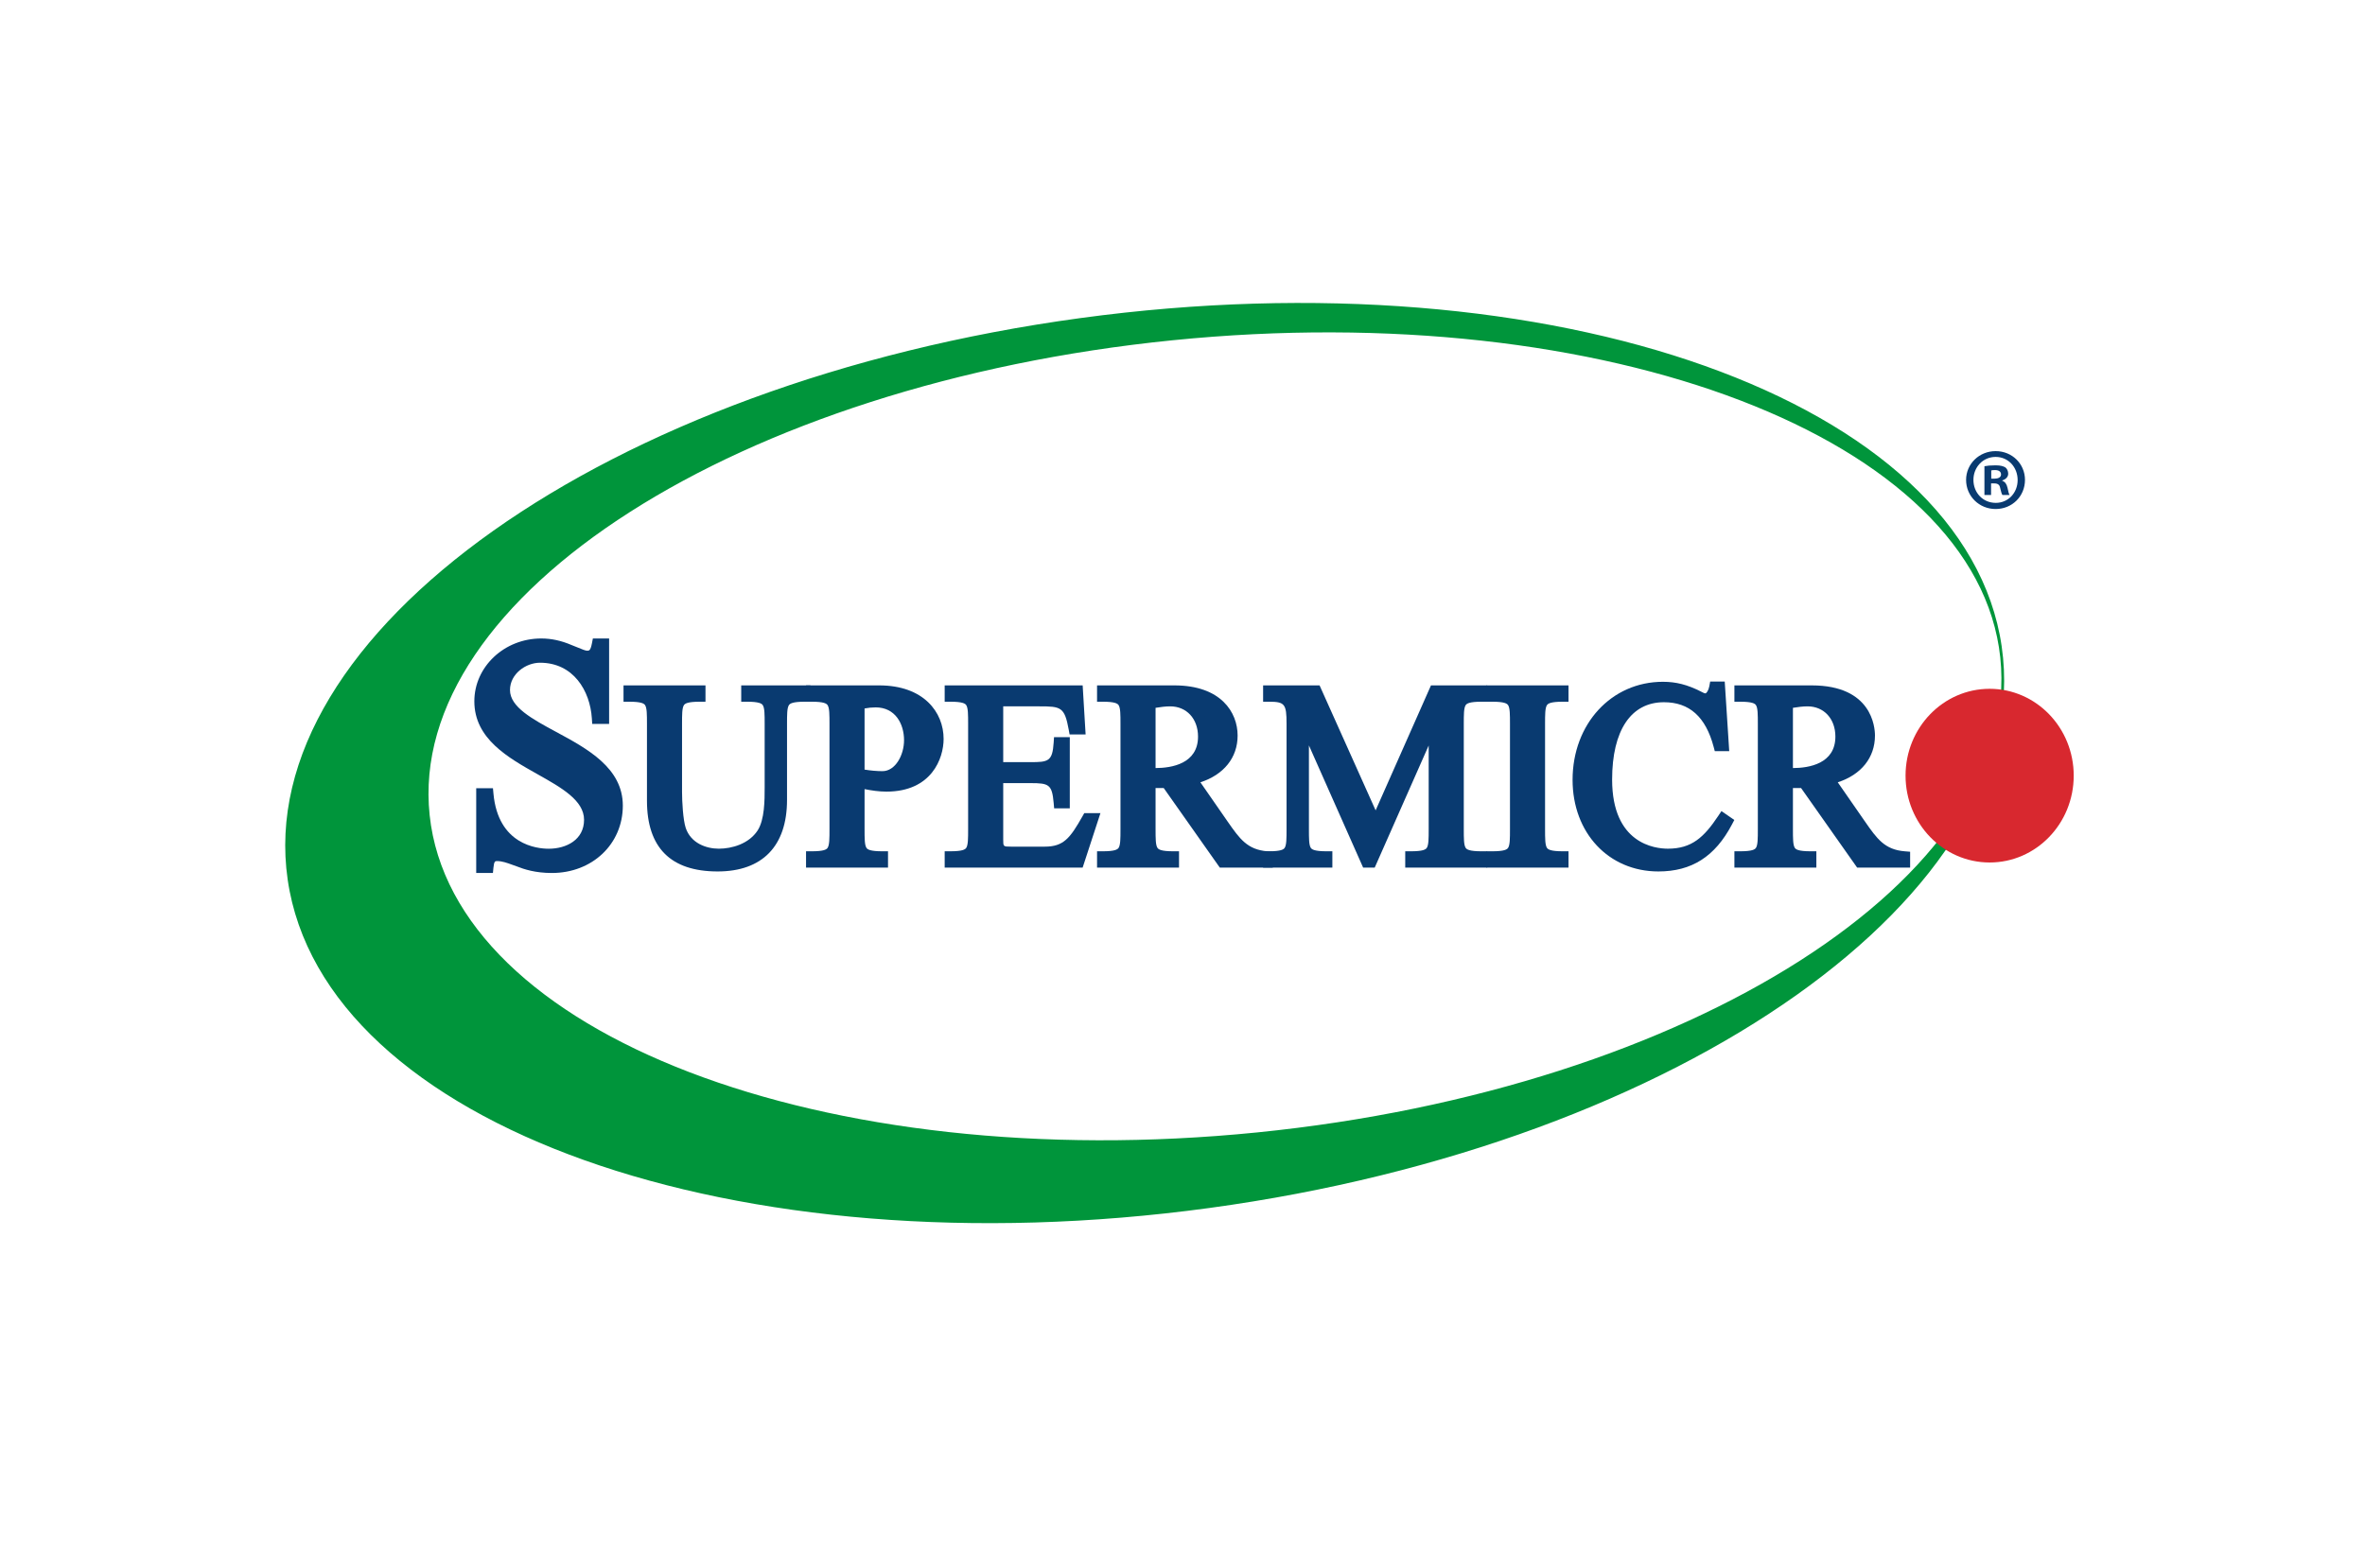 <?xml version="1.0" encoding="UTF-8"?>
<svg xmlns="http://www.w3.org/2000/svg" width="398" height="264" viewBox="0 0 398 264" fill="none">
  <g clip-path="url(#clip0_1801_205)">
    <path d="M211.542 190.632C138.551 197.962 76.212 174.053 72.304 137.228C68.395 100.402 124.397 64.607 197.385 57.274C270.372 49.945 332.712 73.853 336.622 110.68C340.528 147.505 284.529 183.301 211.542 190.632ZM336.86 108.816C330.864 67.449 261.433 42.706 181.781 53.55C102.13 64.395 42.419 106.722 48.415 148.088C54.41 189.453 123.841 214.199 203.494 203.354C283.144 192.509 342.856 150.182 336.86 108.816Z" fill="#00953B"></path>
    <path d="M101.527 120.875H100.581C100.215 115.183 96.648 110.577 90.878 110.577C87.887 110.577 84.845 112.907 84.845 116.16C84.845 123.694 103.834 124.996 103.834 135.619C103.834 141.255 99.534 145.973 92.87 145.973C90.459 145.973 88.727 145.485 87.363 144.943C85.947 144.453 84.898 143.967 83.638 143.967C82.431 143.967 82.17 144.888 82.064 145.973H81.121V133.668H82.064C82.852 142.34 89.251 143.857 92.346 143.857C95.861 143.857 99.269 141.96 99.269 138.003C99.269 129.763 80.806 128.791 80.806 118.057C80.806 112.528 85.632 108.463 91.087 108.463C92.976 108.463 94.549 108.951 95.809 109.492C97.121 109.981 98.117 110.522 98.799 110.522C100.057 110.522 100.371 109.548 100.581 108.463H101.527V120.875Z" fill="#093A70"></path>
    <path d="M83.638 142.984C84.835 142.984 85.857 143.354 86.939 143.747C87.177 143.833 87.423 143.923 87.682 144.012C88.761 144.44 90.423 144.989 92.87 144.989C98.655 144.989 102.854 141.048 102.854 135.619C102.854 130.44 97.671 127.643 92.658 124.938C88.136 122.497 83.865 120.192 83.865 116.16C83.865 112.232 87.491 109.593 90.878 109.593C95.347 109.593 98.879 112.131 100.547 116.232V110.865C100.151 111.242 99.594 111.505 98.799 111.505C98.132 111.505 97.438 111.217 96.558 110.851C96.224 110.712 95.86 110.56 95.468 110.414C93.914 109.748 92.536 109.446 91.087 109.446C85.958 109.446 81.786 113.309 81.786 118.056C81.786 123.201 86.689 125.957 91.429 128.622C95.965 131.171 100.249 133.579 100.249 138.003C100.249 142.701 96.152 144.84 92.346 144.84C90.913 144.84 84.66 144.467 82.1 138.154V143.474C82.463 143.18 82.957 142.984 83.638 142.984ZM92.87 146.957C90.088 146.957 88.188 146.329 87.001 145.857C86.774 145.78 86.519 145.687 86.273 145.597C85.278 145.236 84.492 144.951 83.638 144.951C83.343 144.951 83.148 144.951 83.039 146.069L82.953 146.957H80.141V132.684H82.959L83.04 133.578C83.823 142.203 90.361 142.873 92.346 142.873C95.304 142.873 98.289 141.367 98.289 138.003C98.289 134.732 94.492 132.598 90.472 130.338C85.483 127.534 79.826 124.355 79.826 118.056C79.826 112.224 84.878 107.479 91.087 107.479C92.786 107.479 94.457 107.841 96.194 108.587C96.567 108.725 96.953 108.885 97.308 109.033C97.905 109.281 98.522 109.538 98.799 109.538C99.146 109.538 99.375 109.538 99.619 108.275L99.774 107.479H102.507V121.859H99.662L99.603 120.939C99.303 116.271 96.488 111.561 90.878 111.561C88.488 111.561 85.825 113.45 85.825 116.16C85.825 119.016 89.595 121.05 93.586 123.204C98.849 126.044 104.814 129.264 104.814 135.619C104.814 142.082 99.679 146.957 92.87 146.957Z" fill="#093A70"></path>
    <path d="M109.856 121.868C109.856 118.225 109.856 117.142 105.911 117.142V116.361H117.745V117.142C113.799 117.142 113.799 118.225 113.799 121.868V133.315C113.799 135.006 113.967 138.173 114.471 139.69C115.437 142.551 118.207 143.85 120.976 143.85C123.703 143.85 126.725 142.769 128.318 140.34C129.663 138.258 129.663 134.876 129.663 132.535V121.868C129.663 118.225 129.663 117.142 125.718 117.142V116.361H135.41V117.142C131.467 117.142 131.467 118.225 131.467 121.868V134.66C131.467 139.864 129.495 145.714 120.766 145.714C111.869 145.714 109.856 140.471 109.856 134.789V121.868Z" fill="#093A70"></path>
    <path d="M129.779 117.344C130.252 117.898 130.467 118.647 130.564 119.598C130.662 118.647 130.877 117.898 131.351 117.344H129.779ZM128.142 142.099C127.179 143.059 126.008 143.73 124.799 144.166C126.154 143.729 127.269 143.04 128.142 142.099ZM109.972 117.344C110.774 118.282 110.835 119.782 110.835 121.867V134.789C110.835 141.111 113.426 144.213 119.184 144.67C116.463 144.157 114.374 142.467 113.543 140.006C112.97 138.281 112.819 134.875 112.819 133.315V121.867C112.819 119.782 112.88 118.282 113.683 117.344H109.972ZM120.766 146.698C112.876 146.698 108.876 142.691 108.876 134.789V121.867C108.876 120.3 108.876 119.168 108.553 118.693C108.374 118.429 107.911 118.126 105.911 118.126H104.931V115.377H118.725V118.126H117.745C115.744 118.126 115.281 118.429 115.101 118.693C114.779 119.168 114.779 120.3 114.779 121.867V133.315C114.779 134.936 114.948 138.015 115.401 139.379C116.268 141.949 118.85 142.866 120.976 142.866C123.157 142.866 126.016 142.061 127.5 139.799C128.683 137.967 128.683 134.698 128.683 132.535V121.867C128.683 120.3 128.683 119.168 128.36 118.693C128.181 118.429 127.718 118.126 125.718 118.126H124.738V115.377H136.39V118.126H135.41C133.411 118.126 132.949 118.429 132.77 118.693C132.447 119.168 132.447 120.3 132.447 121.867V134.659C132.447 142.422 128.299 146.698 120.766 146.698Z" fill="#093A70"></path>
    <path d="M144.517 131.626C146.069 131.968 147.623 132.275 149.176 132.275C156.603 132.275 157.819 126.637 157.819 124.383C157.819 120.134 154.503 116.361 147.957 116.361H136.627V117.142C140.572 117.142 140.572 118.225 140.572 121.868V139.559C140.572 143.201 140.572 144.287 136.627 144.287V145.067H148.462V144.287C144.517 144.287 144.517 143.201 144.517 139.559V131.626ZM144.517 118.486C145.44 118.225 146.406 118.096 147.371 118.096C150.98 118.096 153.119 121.044 153.119 124.6C153.119 127.722 151.232 130.798 148.502 130.798C147.244 130.798 145.692 130.625 144.517 130.367V118.486Z" fill="#093A70"></path>
    <path d="M145.496 129.553C146.48 129.716 147.59 129.815 148.502 129.815C150.678 129.815 152.139 127.118 152.139 124.6C152.139 121.853 150.664 119.08 147.371 119.08C146.733 119.08 146.106 119.141 145.496 119.262V129.553ZM149.362 117.407C152.196 118.284 154.099 121.042 154.099 124.6C154.099 127.221 152.867 129.999 150.762 131.187C156.656 130.374 156.839 125.036 156.839 124.383C156.839 121.38 154.849 117.911 149.362 117.407ZM140.689 144.083H144.4C143.598 143.145 143.537 141.645 143.537 139.559V117.741L144.251 117.539C144.514 117.464 144.781 117.4 145.05 117.345H140.689C141.491 118.282 141.552 119.782 141.552 121.868V139.559C141.552 141.645 141.491 143.145 140.689 144.083ZM149.442 146.05H135.647V143.303H136.627C138.627 143.303 139.09 142.999 139.27 142.735C139.593 142.258 139.593 141.126 139.593 139.559V121.868C139.593 120.301 139.593 119.168 139.27 118.693C139.09 118.429 138.628 118.126 136.627 118.126H135.647V115.377H147.957C155.447 115.377 158.799 119.9 158.799 124.383C158.799 127.679 156.773 133.259 149.176 133.259C147.918 133.259 146.682 133.074 145.496 132.838V139.559C145.496 141.126 145.496 142.258 145.819 142.735C145.999 142.999 146.462 143.303 148.462 143.303H149.442V146.05Z" fill="#093A70"></path>
    <path d="M167.849 129.281H173.431C176.745 129.281 178.047 128.938 178.297 125.076H179.053V135.094H178.297C177.963 131.279 176.829 130.845 173.431 130.845H167.849V141.337C167.849 143.115 168.351 143.505 170.115 143.505H175.822C179.515 143.505 180.858 141.728 183.038 137.867H183.838L181.487 145.067H159.958V144.287C163.904 144.287 163.904 143.201 163.904 139.559V121.868C163.904 118.224 163.904 117.142 159.958 117.142V116.361H181.277L181.654 122.648H180.815C180.018 118.269 178.884 117.922 174.941 117.922H167.849V129.281Z" fill="#093A70"></path>
    <path d="M178.69 117.344C179.401 117.597 179.969 117.999 180.432 118.637L180.354 117.344H178.69ZM176.042 130.072C176.902 130.262 177.57 130.605 178.073 131.196V128.969C177.545 129.573 176.86 129.898 176.042 130.072ZM164.021 144.082H168.038C167.3 143.661 166.869 142.844 166.869 141.337V117.344H164.02C164.823 118.282 164.884 119.782 164.884 121.867V139.559C164.884 141.645 164.823 143.145 164.021 144.082ZM178.546 144.082H180.777L181.432 142.075C180.618 143.001 179.708 143.684 178.546 144.082ZM182.196 146.05H158.978V143.302H159.958C161.959 143.302 162.422 142.999 162.602 142.734C162.924 142.258 162.924 141.126 162.924 139.559V121.867C162.924 120.3 162.924 119.168 162.602 118.693C162.422 118.429 161.96 118.126 159.958 118.126H158.978V115.377H182.199L182.695 123.631H179.998L179.851 122.824C179.158 119.014 178.54 118.906 174.941 118.906H168.829V128.298H173.431C176.404 128.298 177.114 128.177 177.319 125.012L177.379 124.093H180.033V136.078H177.4L177.321 135.18C177.047 132.056 176.53 131.828 173.431 131.828H168.829V141.337C168.829 142.5 168.829 142.522 170.115 142.522H175.822C178.985 142.522 180.079 141.112 182.186 137.382L182.467 136.883H185.19L182.196 146.05Z" fill="#093A70"></path>
    <path d="M213.212 145.067V144.287C209.392 143.983 207.882 141.857 205.825 138.908L200.411 131.105C204.062 130.324 207.295 127.981 207.295 123.819C207.295 121.305 205.825 116.361 197.643 116.361H185.6V117.142C189.544 117.142 189.544 118.225 189.544 121.868V139.559C189.544 143.201 189.544 144.287 185.6 144.287V145.067H197.434V144.287C193.488 144.287 193.488 143.201 193.488 139.559V131.668H196.341L205.784 145.067H213.212ZM193.488 118.313C194.622 118.139 195.754 117.922 196.929 117.922C200.328 117.922 202.593 120.524 202.593 123.992C202.593 128.808 198.398 130.278 194.412 130.278H193.488V118.313Z" fill="#093A70"></path>
    <path d="M194.468 119.154V129.294C197.163 129.284 201.613 128.573 201.613 123.992C201.613 120.997 199.687 118.906 196.929 118.906C196.111 118.906 195.308 119.021 194.468 119.154ZM199.55 117.448C201.983 118.464 203.573 120.909 203.573 123.992C203.573 126.927 202.149 129.099 199.599 130.272L200.207 130.143C202.043 129.75 206.315 128.347 206.315 123.819C206.315 122.43 205.792 118.167 199.55 117.448ZM189.661 144.083H193.372C192.569 143.145 192.508 141.645 192.508 139.559V117.468L193.314 117.344H189.66C190.463 118.282 190.524 119.782 190.524 121.868V139.559C190.524 141.645 190.463 143.145 189.661 144.083ZM206.291 144.083H209.258C207.485 143.003 206.309 141.317 205.023 139.473L198.85 130.576C198.308 130.77 197.722 130.924 197.097 131.036L206.291 144.083ZM214.192 146.05H205.277L195.834 132.651H194.468V139.559C194.468 141.126 194.468 142.258 194.791 142.734C194.97 142.999 195.433 143.303 197.434 143.303H198.414V146.05H184.62V143.303H185.599C187.599 143.303 188.062 142.999 188.242 142.734C188.564 142.258 188.564 141.126 188.564 139.559V121.868C188.564 120.301 188.564 119.168 188.242 118.693C188.062 118.429 187.6 118.126 185.599 118.126H184.62V115.377H197.642C205.49 115.377 208.275 119.924 208.275 123.819C208.275 127.538 205.962 130.405 202.012 131.692L206.629 138.346C208.599 141.169 209.901 143.037 213.29 143.306L214.192 143.378V146.05Z" fill="#093A70"></path>
    <path d="M219.38 121.044H219.296V139.559C219.296 143.201 219.296 144.287 223.24 144.287V145.067H213.546V144.287C217.491 144.287 217.491 143.201 217.491 139.559V121.825C217.491 118.355 217.071 117.142 213.546 117.142V116.361H221.435L231.507 138.821L241.453 116.361H249.299V117.142C245.357 117.142 245.357 118.225 245.357 121.868V139.559C245.357 143.201 245.357 144.287 249.299 144.287V145.067H237.463V144.287C241.41 144.287 241.41 143.201 241.41 139.559V121.044H241.325L230.71 145.067H230.037L219.38 121.044Z" fill="#093A70"></path>
    <path d="M218.407 120.061H220.016L230.372 143.405L231.422 141.028L220.801 117.345H217.404C218.042 118.018 218.303 118.949 218.407 120.061ZM217.608 144.083H219.179C218.705 143.529 218.49 142.779 218.393 141.829C218.296 142.779 218.081 143.529 217.608 144.083ZM241.526 144.083H245.24C244.439 143.145 244.378 141.645 244.378 139.559V121.868C244.378 119.782 244.439 118.282 245.24 117.345H242.089L240.887 120.061H242.39V139.559C242.39 141.645 242.328 143.145 241.526 144.083ZM250.279 146.05H236.483V143.303H237.463C239.464 143.303 239.927 142.999 240.107 142.735C240.43 142.258 240.43 141.126 240.43 139.559V125.495L231.347 146.05H229.4L220.275 125.481V139.559C220.275 141.126 220.275 142.258 220.598 142.735C220.778 142.999 221.24 143.303 223.24 143.303H224.22V146.05H212.566V143.303H213.546C215.546 143.303 216.009 142.999 216.188 142.735C216.511 142.258 216.511 141.126 216.511 139.559V121.825C216.511 118.506 216.206 118.126 213.546 118.126H212.566V115.377H222.068L231.501 136.413L240.816 115.377H250.279V118.126H249.299C247.301 118.126 246.839 118.429 246.66 118.693C246.337 119.168 246.337 120.301 246.337 121.868V139.559C246.337 141.126 246.337 142.258 246.66 142.735C246.839 142.999 247.301 143.303 249.299 143.303H250.279V146.05Z" fill="#093A70"></path>
    <path d="M259.035 139.559C259.035 143.201 259.035 144.286 262.982 144.286V145.066H251.146V144.286C255.091 144.286 255.091 143.201 255.091 139.559V121.867C255.091 118.224 255.091 117.142 251.146 117.142V116.361H262.982V117.142C259.035 117.142 259.035 118.224 259.035 121.867V139.559Z" fill="#093A70"></path>
    <path d="M255.208 144.083H258.918C258.116 143.145 258.055 141.645 258.055 139.559V121.868C258.055 119.782 258.116 118.282 258.918 117.345H255.207C256.01 118.282 256.071 119.782 256.071 121.868V139.559C256.071 141.645 256.01 143.145 255.208 144.083ZM263.961 146.05H250.166V143.303H251.146C253.146 143.303 253.609 142.999 253.788 142.735C254.111 142.258 254.111 141.126 254.111 139.559V121.868C254.111 120.301 254.111 119.168 253.788 118.693C253.609 118.429 253.147 118.126 251.146 118.126H250.166V115.377H263.961V118.126H262.982C260.979 118.126 260.516 118.429 260.337 118.693C260.014 119.168 260.014 120.301 260.014 121.868V139.559C260.014 141.126 260.014 142.258 260.338 142.734C260.517 142.999 260.98 143.303 262.982 143.303H263.961V146.05Z" fill="#093A70"></path>
    <path d="M289.962 125.466H289.332C288.032 120.566 285.221 117.227 280.017 117.227C274.437 117.227 270.32 121.694 270.32 131.234C270.32 140.861 275.906 143.85 280.687 143.85C285.136 143.85 287.443 141.684 289.962 137.912L290.59 138.346C288.032 143.201 284.591 145.714 279.092 145.714C271.079 145.714 265.625 139.387 265.625 131.278C265.625 122.778 271.33 115.755 279.848 115.755C282.03 115.755 283.793 116.275 285.767 117.271C286.102 117.445 286.563 117.705 286.983 117.705C287.905 117.705 288.452 116.622 288.619 115.709H289.332L289.962 125.466Z" fill="#093A70"></path>
    <path d="M286.647 118.662C287.433 119.379 288.122 120.252 288.71 121.277L288.502 118.068C288.106 118.444 287.602 118.689 286.983 118.689C286.868 118.689 286.756 118.679 286.647 118.662ZM274.663 117.772C269.791 119.855 266.604 124.907 266.604 131.279C266.604 139.071 271.852 144.727 279.084 144.731C274.119 144.079 269.34 140.288 269.34 131.234C269.34 124.727 271.259 120.036 274.663 117.772ZM279.091 146.698C270.72 146.698 264.645 140.213 264.645 131.279C264.645 121.868 271.181 114.771 279.847 114.771C282.052 114.771 283.954 115.256 286.206 116.392L286.296 116.438C286.484 116.537 286.834 116.721 286.983 116.721C287.192 116.721 287.532 116.202 287.655 115.531L287.803 114.726H290.25L291.007 126.45H288.578L288.385 125.72C287.044 120.668 284.307 118.211 280.017 118.211C274.477 118.211 271.3 122.958 271.3 131.234C271.3 142.028 278.485 142.866 280.687 142.866C284.711 142.866 286.765 140.933 289.148 137.364L289.7 136.538L291.865 138.031L291.456 138.806C288.618 144.19 284.689 146.698 279.091 146.698Z" fill="#093A70"></path>
    <path d="M320.469 145.067V144.287C316.649 143.983 315.14 141.857 313.084 138.908L307.67 131.105C311.322 130.324 314.552 127.981 314.552 123.819C314.552 121.305 313.084 116.361 304.902 116.361H292.857V117.142C296.802 117.142 296.802 118.225 296.802 121.868V139.559C296.802 143.201 296.802 144.287 292.857 144.287V145.067H304.69V144.287C300.748 144.287 300.748 143.201 300.748 139.559V131.668H303.6L313.039 145.067H320.469ZM300.748 118.313C301.878 118.139 303.011 117.922 304.187 117.922C307.588 117.922 309.852 120.524 309.852 123.992C309.852 128.808 305.656 130.278 301.67 130.278H300.748V118.313Z" fill="#093A70"></path>
    <path d="M301.728 119.154V129.294C304.424 129.284 308.872 128.572 308.872 123.992C308.872 120.997 306.946 118.906 304.187 118.906C303.369 118.906 302.567 119.021 301.728 119.154ZM306.808 117.448C309.242 118.464 310.832 120.909 310.832 123.992C310.832 126.927 309.407 129.1 306.858 130.272L307.466 130.143C309.302 129.75 313.573 128.348 313.573 123.819C313.573 122.43 313.05 118.167 306.808 117.448ZM296.92 144.083H300.631C299.83 143.145 299.768 141.645 299.768 139.559V117.468L300.574 117.344H296.92C297.722 118.282 297.783 119.782 297.783 121.868V139.559C297.783 141.645 297.722 143.145 296.92 144.083ZM313.547 144.083H316.517C314.744 143.003 313.568 141.317 312.282 139.473L306.109 130.576C305.567 130.77 304.982 130.924 304.356 131.036L304.401 131.1L313.547 144.083ZM321.45 146.05H312.533L303.094 132.651H301.728V139.559C301.728 141.126 301.728 142.258 302.051 142.735C302.23 142.999 302.692 143.303 304.69 143.303H305.67V146.05H291.878V143.303H292.858C294.858 143.303 295.32 142.999 295.5 142.734C295.823 142.258 295.823 141.126 295.823 139.559V121.868C295.823 120.301 295.823 119.168 295.5 118.693C295.321 118.429 294.858 118.126 292.858 118.126H291.878V115.377H304.902C315.02 115.377 315.533 122.409 315.533 123.819C315.533 127.538 313.221 130.405 309.272 131.692L313.888 138.346C315.858 141.17 317.16 143.037 320.547 143.306L321.45 143.378V146.05Z" fill="#093A70"></path>
    <path d="M348.981 130.571C348.981 138.644 342.646 145.19 334.832 145.19C327.016 145.19 320.681 138.644 320.681 130.571C320.681 122.494 327.016 115.951 334.832 115.951C342.646 115.951 348.981 122.494 348.981 130.571Z" fill="#D8282F"></path>
    <path d="M335.103 80.577H335.632C336.249 80.577 336.75 80.37 336.75 79.869C336.75 79.425 336.426 79.13 335.721 79.13C335.426 79.13 335.221 79.16 335.103 79.189V80.577ZM335.073 83.323H333.955V78.481C334.397 78.392 335.014 78.333 335.808 78.333C336.72 78.333 337.132 78.481 337.485 78.688C337.75 78.894 337.955 79.278 337.955 79.75C337.955 80.282 337.544 80.695 336.955 80.873V80.931C337.426 81.109 337.69 81.463 337.838 82.113C337.985 82.851 338.073 83.146 338.191 83.323H336.985C336.838 83.146 336.75 82.703 336.603 82.142C336.514 81.611 336.221 81.375 335.603 81.375H335.073V83.323ZM332.103 80.784C332.103 82.94 333.691 84.652 335.868 84.652C337.985 84.652 339.544 82.94 339.544 80.813C339.544 78.658 337.985 76.916 335.838 76.916C333.691 76.916 332.103 78.658 332.103 80.784ZM340.779 80.784C340.779 83.53 338.632 85.686 335.838 85.686C333.073 85.686 330.868 83.53 330.868 80.784C330.868 78.097 333.073 75.941 335.838 75.941C338.632 75.941 340.779 78.097 340.779 80.784Z" fill="#093A70"></path>
  </g>
  <defs>
    <clipPath id="clip0_1801_205">
      <rect width="301" height="155" fill="white" transform="translate(48 51)"></rect>
    </clipPath>
  </defs>
</svg>
